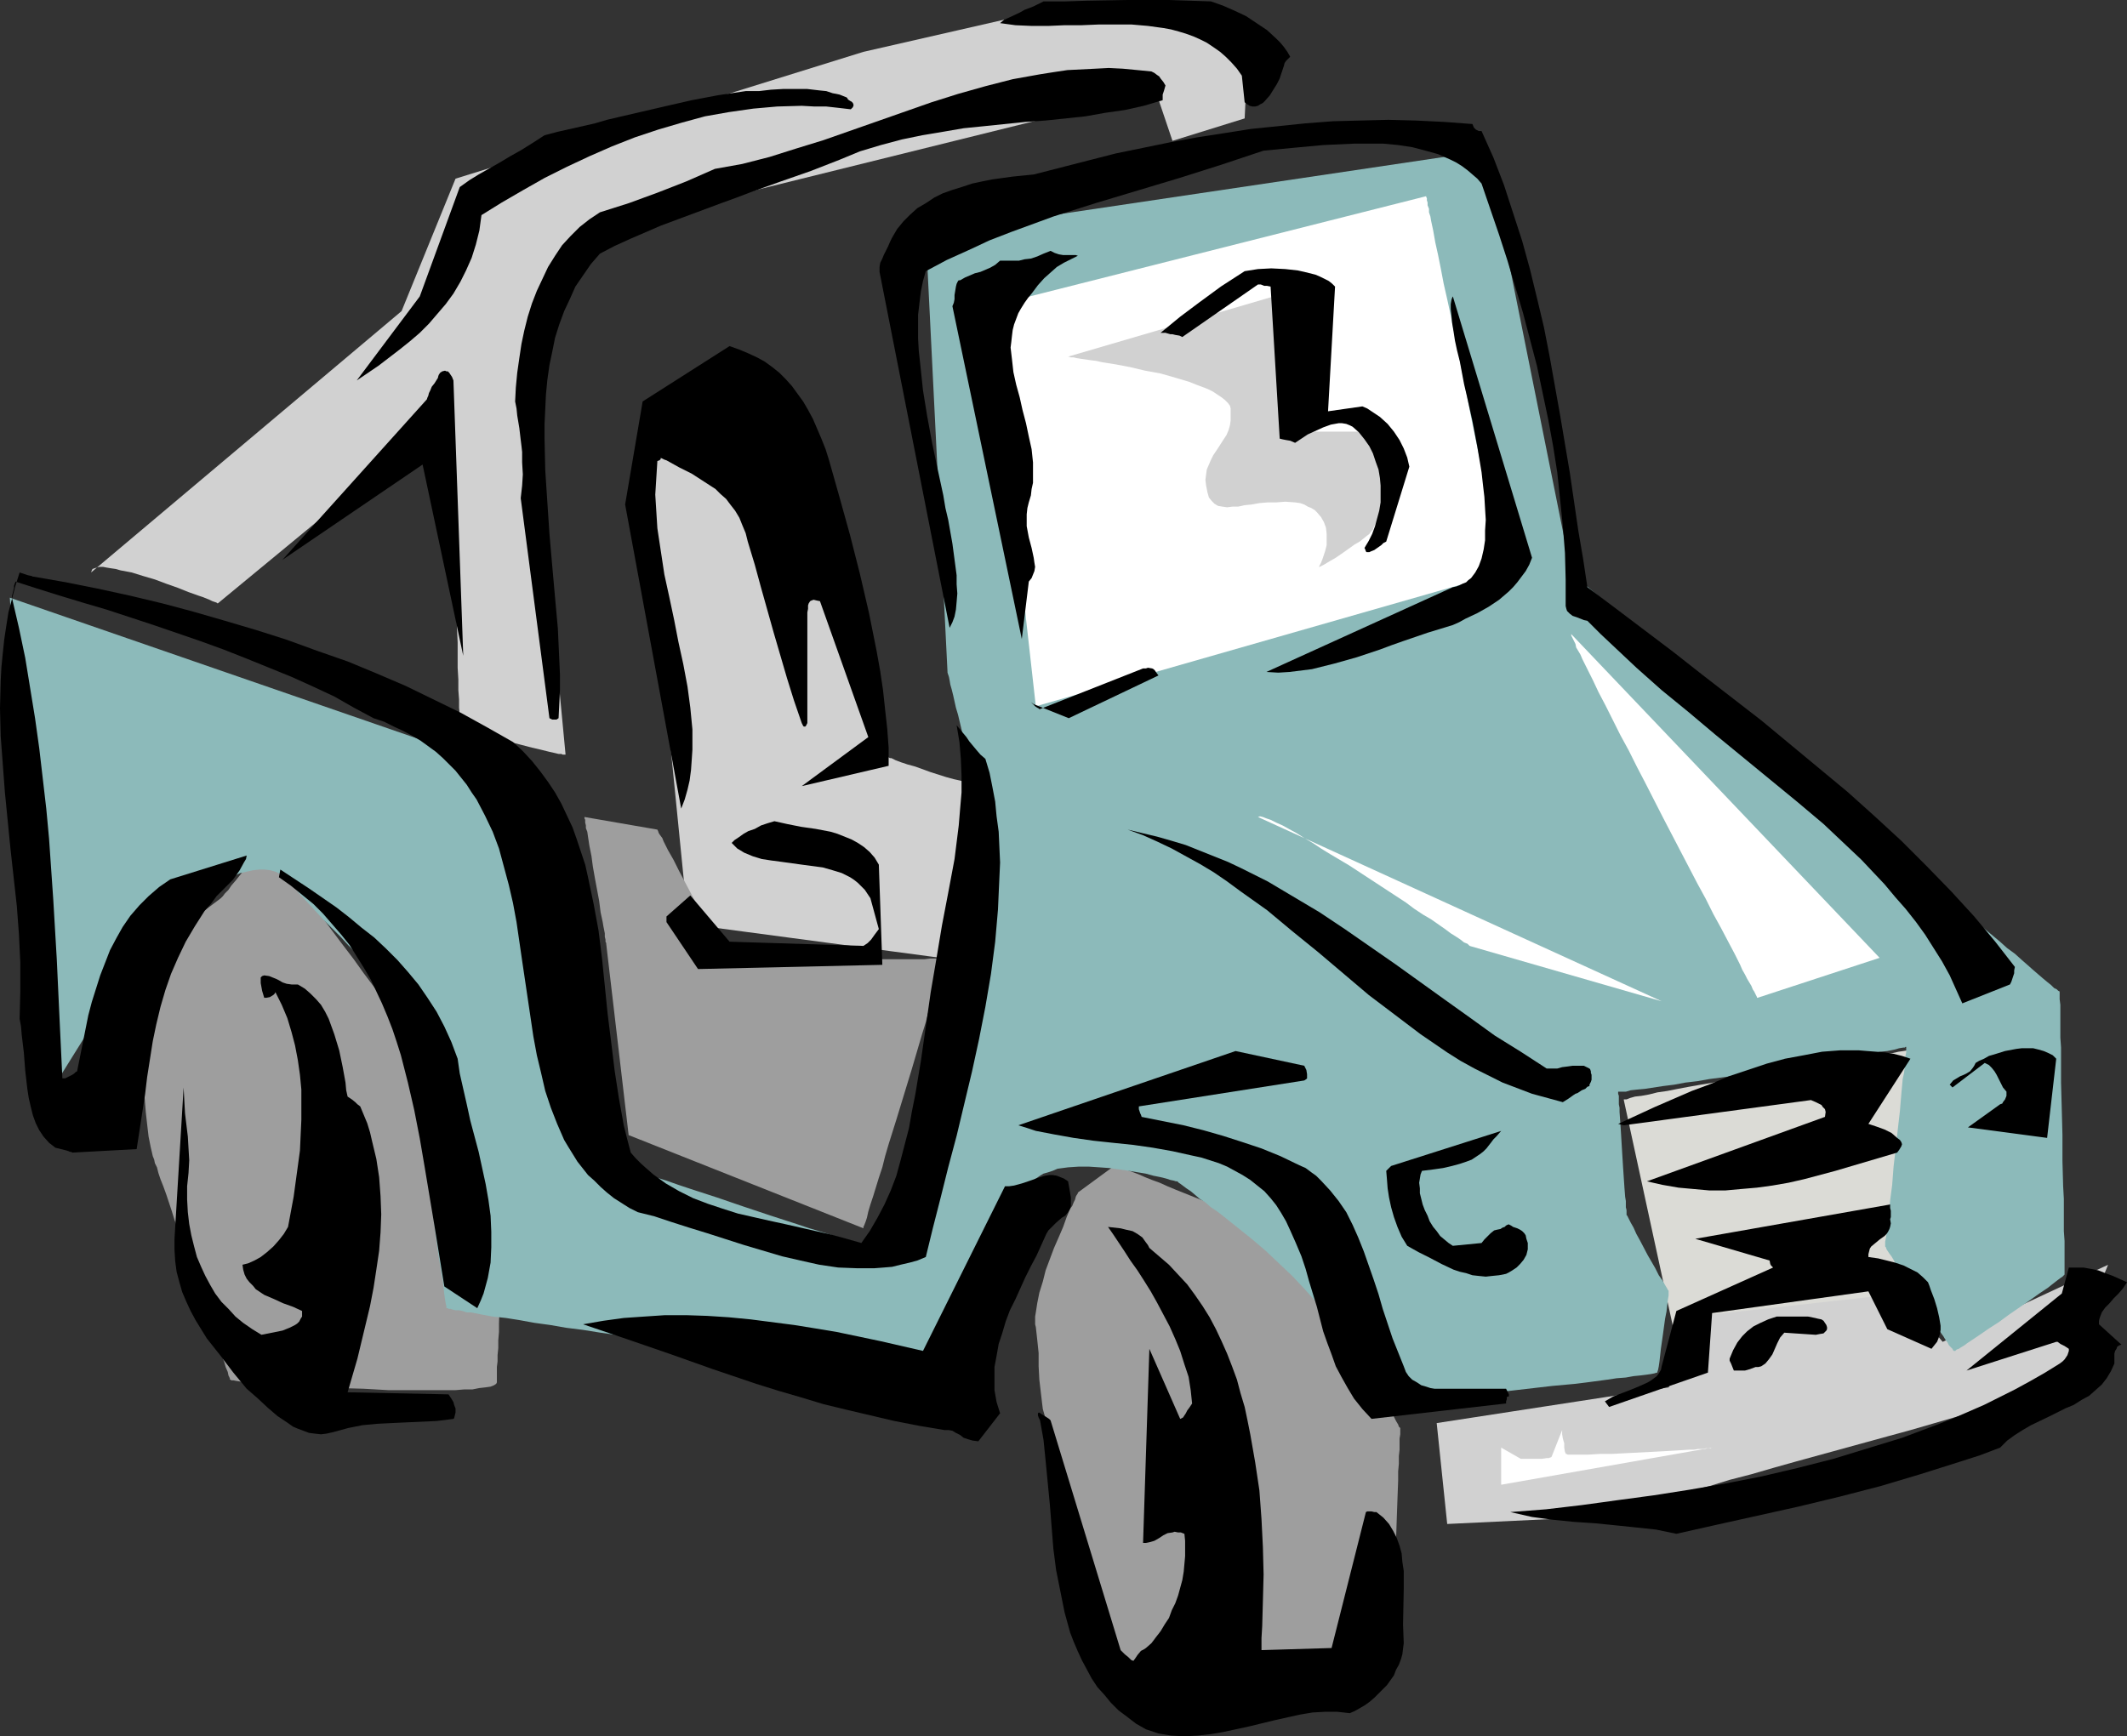 <?xml version="1.0" encoding="UTF-8" standalone="no"?>
<svg
   version="1.0"
   width="129.766mm"
   height="105.958mm"
   id="svg37"
   sodipodi:docname="Cartoon 073.wmf"
   xmlns:inkscape="http://www.inkscape.org/namespaces/inkscape"
   xmlns:sodipodi="http://sodipodi.sourceforge.net/DTD/sodipodi-0.dtd"
   xmlns="http://www.w3.org/2000/svg"
   xmlns:svg="http://www.w3.org/2000/svg">
  <rect width="100%" height="100%" fill="#333333" stroke="none"/>
  <sodipodi:namedview
     id="namedview37"
     pagecolor="#ffffff"
     bordercolor="#000000"
     borderopacity="0.25"
     inkscape:showpageshadow="2"
     inkscape:pageopacity="0.0"
     inkscape:pagecheckerboard="0"
     inkscape:deskcolor="#d1d1d1"
     inkscape:document-units="mm" />
  <defs
     id="defs1">
    <pattern
       id="WMFhbasepattern"
       patternUnits="userSpaceOnUse"
       width="6"
       height="6"
       x="0"
       y="0" />
  </defs>
  <path
     style="fill:#dbdbd6;fill-opacity:1;fill-rule:evenodd;stroke:none"
     d="m 374.427,253.729 11.635,53.655 51.874,-7.919 v -0.485 l 0.162,-0.808 v -0.97 -1.293 l 0.162,-1.616 v -1.616 l 0.162,-1.939 v -2.101 l 0.162,-2.263 0.162,-2.424 v -2.424 l 0.323,-5.172 0.162,-5.333 0.323,-5.495 0.162,-5.172 0.162,-2.424 0.162,-2.424 v -2.263 l 0.162,-2.101 0.162,-1.939 v -1.778 -1.616 l 0.162,-1.131 v -1.131 -0.808 -0.646 0 h -0.162 -0.162 l -0.323,0.162 -0.97,0.162 -1.131,0.162 -1.454,0.323 -1.778,0.162 -2.101,0.323 -2.262,0.485 -2.424,0.323 -2.586,0.485 -2.747,0.485 -2.909,0.485 -5.979,0.97 -6.141,0.97 -6.302,1.131 -5.979,0.97 -2.909,0.485 -2.747,0.485 -2.586,0.485 -2.424,0.485 -2.262,0.323 -1.939,0.485 -1.778,0.323 -1.454,0.162 -1.131,0.323 -0.808,0.323 h -0.323 -0.323 z"
     id="path1" />
  <path
     style="fill:#d1d1d1;fill-opacity:1;fill-rule:evenodd;stroke:none"
     d="m 147.541,101.168 11.15,111.996 58.176,7.757 v 0 -0.323 l 0.162,-0.485 v -0.646 l 0.323,-0.97 0.162,-0.97 0.162,-1.293 0.323,-1.293 0.323,-1.454 0.323,-1.616 0.485,-3.232 0.808,-3.555 0.646,-3.879 0.808,-3.717 0.646,-3.555 0.646,-3.555 0.162,-1.454 0.323,-1.616 0.323,-1.293 0.162,-1.293 0.323,-1.131 0.162,-0.97 v -0.808 l 0.162,-0.646 0.162,-0.323 v -0.162 h -0.162 -0.162 -0.162 -0.485 l -0.323,-0.162 -0.646,-0.162 -1.131,-0.323 -1.454,-0.323 -1.778,-0.485 -3.555,-1.131 -3.555,-1.293 -1.778,-0.485 -1.454,-0.485 -1.293,-0.485 -0.97,-0.485 h -0.323 l -0.323,-0.162 -0.162,-0.162 v 0 -0.162 h -0.162 v -0.323 -0.323 l -0.162,-0.485 -0.162,-0.646 -0.162,-0.646 -0.323,-1.616 -0.323,-0.97 -0.485,-2.101 -0.485,-2.263 -0.646,-2.747 -0.646,-2.909 -0.808,-3.071 -0.808,-3.394 -0.808,-3.394 -0.646,-3.555 -0.97,-3.717 -1.616,-7.434 -1.778,-7.434 -0.808,-3.717 -0.808,-3.555 -0.808,-3.394 -0.808,-3.394 -0.808,-3.071 -0.646,-2.909 -0.646,-2.747 -0.485,-2.424 -0.485,-2.101 -0.323,-0.97 -0.162,-0.808 -0.323,-1.454 -0.162,-0.646 -0.162,-0.485 v -0.323 -0.323 l -0.162,-0.162 v 0 0 h -0.323 -0.646 l -0.646,0.162 h -0.97 l -0.97,0.323 h -1.131 l -1.454,0.162 -1.293,0.323 -1.616,0.162 -3.232,0.485 -3.555,0.485 -3.555,0.485 -3.717,0.485 -3.555,0.646 -3.232,0.485 -1.454,0.323 -1.454,0.162 -1.293,0.323 -1.131,0.162 -0.97,0.323 -0.808,0.162 -0.808,0.162 -0.485,0.162 -0.323,0.162 z"
     id="path2" />
  <path
     style="fill:#9e9e9e;fill-opacity:1;fill-rule:evenodd;stroke:none"
     d="m 139.784,217.69 5.171,44.12 54.136,21.494 v -0.162 -0.162 l 0.162,-0.323 0.323,-0.808 0.323,-0.97 0.323,-1.454 0.485,-1.616 0.646,-1.939 0.646,-2.101 0.646,-2.101 0.808,-2.424 0.646,-2.586 0.808,-2.747 1.778,-5.656 3.555,-11.636 1.616,-5.495 0.808,-2.747 0.808,-2.586 0.646,-2.586 0.646,-2.263 0.646,-2.101 0.646,-1.939 0.485,-1.616 0.485,-1.454 0.323,-1.293 0.323,-0.808 v -0.323 -0.162 l 0.162,-0.162 v -0.162 l -0.162,0.162 h -0.485 -0.646 -0.97 -1.131 l -1.293,0.162 h -1.616 -1.616 -5.818 -2.262 -18.422 -2.262 -5.818 -1.616 -1.616 l -1.293,-0.162 h -1.131 -0.97 -0.646 -0.485 l -0.162,-0.162 v 0 l -0.162,-0.162 -0.162,-0.485 -0.323,-0.485 -0.323,-0.646 -0.485,-0.808 -0.485,-0.808 -0.485,-0.97 -1.131,-2.263 -1.454,-2.424 -1.454,-2.747 -1.454,-2.747 -1.454,-2.747 -1.454,-2.747 -1.293,-2.586 -0.646,-1.131 -0.646,-1.131 -0.485,-0.97 -0.485,-0.97 -0.323,-0.808 -0.485,-0.646 -0.323,-0.485 -0.162,-0.485 -0.162,-0.323 v 0 l -16.806,-2.909 v 0.162 0.162 l 0.162,0.323 v 0.646 l 0.162,0.646 v 0.646 l 0.323,0.808 0.162,1.131 0.323,2.101 0.485,2.424 0.323,2.424 0.485,2.747 0.97,5.172 0.323,2.586 0.485,2.263 0.162,0.97 0.162,0.808 0.162,0.808 v 0.808 l 0.162,0.646 v 0.485 l 0.162,0.323 z"
     id="path3" />
  <path
     style="fill:#d1d1d1;fill-opacity:1;fill-rule:evenodd;stroke:none"
     d="m 331.28,328.232 2.424,23.272 34.098,-1.616 v 0 l 0.162,-0.162 h 0.485 l 0.646,-0.162 0.646,-0.162 0.808,-0.323 0.97,-0.162 1.131,-0.323 1.131,-0.323 1.454,-0.323 1.454,-0.485 1.454,-0.485 1.778,-0.323 1.778,-0.485 1.778,-0.646 2.101,-0.485 4.04,-1.131 4.525,-1.131 4.686,-1.454 5.01,-1.293 5.01,-1.454 5.171,-1.454 21.17,-5.818 5.333,-1.454 5.01,-1.454 5.01,-1.454 4.686,-1.293 4.363,-1.293 4.202,-1.131 1.939,-0.485 1.939,-0.485 1.778,-0.485 1.616,-0.646 1.616,-0.323 1.454,-0.485 1.293,-0.323 1.293,-0.323 1.131,-0.323 0.97,-0.323 0.808,-0.162 0.646,-0.162 0.646,-0.323 h 0.323 l 0.323,-0.162 v 0 l -2.101,-10.343 6.626,-16.161 -38.138,17.777 -9.534,-11.151 -45.248,5.01 -8.403,16.646 z"
     id="path4" />
  <path
     style="fill:#9e9e9e;fill-opacity:1;fill-rule:evenodd;stroke:none"
     d="m 248.541,275.062 v 0 0.162 l -0.323,0.485 -0.162,0.323 -0.162,0.646 -0.323,0.646 -0.323,0.808 -0.485,0.646 -0.808,1.939 -0.808,2.263 -0.97,2.263 -1.131,2.586 -1.939,5.172 -0.646,2.586 -0.808,2.586 -0.485,2.424 -0.323,2.101 -0.162,0.97 v 0.97 0.808 l 0.162,0.646 0.323,2.909 0.323,3.071 v 3.071 l 0.162,3.071 0.323,2.747 0.323,2.747 0.162,1.293 0.323,1.131 0.323,1.131 0.323,0.97 0.162,0.646 0.323,0.97 0.162,1.293 0.323,1.454 0.323,1.616 0.485,1.778 0.485,1.939 0.485,2.263 0.485,2.263 0.646,2.263 1.131,5.172 2.586,10.505 1.131,5.172 1.293,5.01 0.485,2.424 0.646,2.263 0.485,2.101 0.485,1.939 0.323,1.778 0.485,1.616 0.323,1.454 0.323,1.131 0.162,0.97 0.162,0.808 0.162,0.323 v 0.162 h 0.808 l 0.808,-0.162 h 1.293 l 1.454,-0.162 1.616,-0.162 2.101,-0.162 2.101,-0.323 2.424,-0.162 2.586,-0.323 2.747,-0.323 2.747,-0.162 5.818,-0.808 12.282,-1.293 5.818,-0.646 2.747,-0.323 2.747,-0.323 2.586,-0.323 2.424,-0.323 2.101,-0.323 2.101,-0.162 1.616,-0.323 1.454,-0.162 1.293,-0.162 0.808,-0.162 h 0.646 v -0.162 h 0.162 v -0.485 -0.646 -0.808 -1.131 l 0.162,-1.293 v -1.616 l 0.162,-1.616 v -1.939 l 0.162,-1.939 0.162,-2.101 v -2.101 l 0.162,-4.525 0.323,-4.687 0.162,-4.848 0.162,-4.525 0.162,-4.364 v -2.101 l 0.162,-1.778 v -1.778 l 0.162,-1.454 v -1.454 -1.131 l 0.162,-0.97 v -0.808 -0.646 0 l -0.323,-0.323 -0.162,-0.485 -0.485,-0.808 -0.485,-0.97 -0.485,-1.131 -0.646,-1.293 -0.808,-1.454 -0.808,-1.454 -0.808,-1.778 -0.808,-1.778 -0.97,-1.778 -1.939,-3.879 -2.101,-4.04 -1.939,-4.04 -1.939,-3.879 -0.97,-1.939 -0.808,-1.778 -0.97,-1.778 -0.808,-1.454 -0.646,-1.616 -0.646,-1.293 -0.646,-1.131 -0.485,-1.131 -0.323,-0.808 -0.323,-0.646 -0.162,-0.323 v -0.162 h -0.162 l -0.485,-0.162 -0.485,-0.162 -0.808,-0.323 -0.97,-0.323 -1.293,-0.485 -1.293,-0.485 -1.454,-0.646 -1.616,-0.646 -1.778,-0.646 -1.778,-0.646 -1.939,-0.808 -4.04,-1.616 -8.08,-3.232 -4.04,-1.616 -1.939,-0.808 -1.778,-0.808 -1.778,-0.646 -1.616,-0.646 -1.454,-0.646 -1.293,-0.485 -1.293,-0.485 -0.97,-0.485 -0.808,-0.323 -0.485,-0.162 -0.485,-0.162 h -0.162 z"
     id="path5" />
  <path
     style="fill:#9e9e9e;fill-opacity:1;fill-rule:evenodd;stroke:none"
     d="m 42.339,213.65 v 0 0.323 l -0.323,0.323 -0.162,0.485 -0.162,0.485 -0.323,0.646 -0.808,1.616 -0.808,1.778 -0.97,2.263 -0.97,2.263 -0.97,2.586 -1.939,5.333 -0.808,2.424 -0.646,2.586 -0.646,2.263 -0.323,2.263 -0.162,0.97 v 1.616 l 0.162,0.808 0.323,2.909 0.323,2.909 0.485,5.98 0.323,2.909 0.323,2.747 0.485,2.424 0.485,2.101 0.323,0.808 0.162,0.808 0.485,0.97 0.323,1.293 0.485,1.454 0.646,1.616 0.646,1.778 0.646,1.939 0.646,1.939 0.646,2.101 1.616,4.363 3.07,9.05 1.616,4.525 1.454,4.364 0.646,2.101 0.808,1.939 0.485,1.778 0.646,1.778 0.646,1.616 0.485,1.293 0.323,1.131 0.485,1.131 0.162,0.808 0.323,0.646 v 0.323 h 0.162 l 0.162,0.162 h 0.485 l 0.808,0.162 1.131,0.162 h 1.454 l 1.616,0.162 1.778,0.162 2.101,0.162 2.262,0.162 2.424,0.162 2.586,0.162 2.586,0.162 5.494,0.323 5.818,0.162 5.656,0.323 h 5.656 7.595 2.262 l 1.939,-0.162 h 1.939 l 1.616,-0.323 1.454,-0.162 1.131,-0.162 0.808,-0.323 0.485,-0.323 0.162,-0.323 v -0.162 -1.293 -0.808 -1.293 l 0.162,-1.293 v -1.454 l 0.162,-1.616 v -1.778 l 0.162,-1.939 v -1.939 l 0.162,-4.364 0.323,-8.889 0.323,-4.525 0.162,-4.364 0.162,-4.04 v -1.778 l 0.162,-1.778 v -1.454 l 0.162,-1.616 v -1.293 l 0.162,-0.97 v -0.97 -0.646 -0.646 0 l -0.162,-0.162 -0.162,-0.162 -0.323,-0.485 -0.323,-0.323 -0.323,-0.485 -0.485,-0.646 -0.646,-0.646 -0.485,-0.808 -0.646,-0.808 -0.808,-0.97 -0.808,-0.97 -1.616,-2.263 -1.939,-2.424 -1.939,-2.747 -2.101,-2.909 -2.262,-2.909 -2.424,-3.232 -2.586,-3.394 -2.424,-3.394 -10.342,-13.737 -2.424,-3.394 -2.586,-3.394 -2.424,-3.232 -2.262,-3.071 -2.101,-2.909 -2.101,-2.747 -1.778,-2.586 -1.778,-2.263 -0.646,-1.131 -0.808,-0.97 -0.646,-0.808 -0.485,-0.808 -0.646,-0.808 -0.485,-0.646 -0.323,-0.485 -0.323,-0.485 -0.323,-0.485 -0.162,-0.323 -0.162,-0.162 v -0.162 l -0.162,0.323 -0.323,0.485 -0.485,0.808 -0.646,0.97 -0.808,0.97 -0.97,1.131 -1.778,2.424 -1.939,2.424 -0.97,1.131 -0.646,0.97 -0.808,0.808 -0.485,0.646 -0.323,0.323 -0.162,0.162 v 0 z"
     id="path6" />
  <path
     style="fill:#d1d1d1;fill-opacity:1;fill-rule:evenodd;stroke:none"
     d="m 21.008,132.036 71.589,-60.281 12.443,-30.544 94.051,-29.252 50.904,-11.636 37.976,6.626 -0.97,20.363 -16.645,5.172 -3.878,-11.474 -133.158,32.969 -10.666,38.14 7.757,81.937 h -0.646 l -0.323,-0.162 h -0.646 l -0.646,-0.162 -1.454,-0.323 -1.939,-0.485 -2.101,-0.485 -4.363,-1.131 -4.525,-1.131 -2.101,-0.485 -1.939,-0.485 -1.454,-0.485 -0.646,-0.162 -0.646,-0.323 -0.323,-0.162 h -0.485 l -0.162,-0.162 v -0.162 -0.646 -0.323 -1.939 l -0.162,-1.616 v -1.939 l -0.162,-2.101 v -2.424 l -0.162,-2.747 v -2.747 -3.071 l -0.162,-3.232 -0.162,-6.626 -0.162,-6.788 -0.323,-6.788 -0.162,-6.626 -0.162,-3.232 v -3.071 -2.909 l -0.162,-2.586 v -2.424 l -0.162,-2.263 v -2.101 l -0.162,-1.616 V 95.997 95.674 94.866 L 50.258,139.147 h -0.162 l -0.162,-0.162 -0.485,-0.162 -0.485,-0.162 -0.646,-0.323 -0.808,-0.323 -0.808,-0.323 -0.97,-0.323 -2.262,-0.808 -2.424,-0.97 -2.747,-0.97 -2.586,-0.97 -2.747,-0.808 -2.586,-0.808 -2.586,-0.485 -1.131,-0.323 -1.131,-0.162 -0.97,-0.162 -0.808,-0.162 h -0.808 l -0.646,0.162 -0.485,0.162 -0.485,0.162 -0.162,0.323 z"
     id="path7" />
  <path
     style="fill:#8cbaba;fill-opacity:1;fill-rule:evenodd;stroke:none"
     d="M 2.262,137.854 9.858,254.699 31.512,219.953 v 0 l 0.323,-0.162 0.323,-0.323 0.485,-0.646 0.485,-0.485 0.808,-0.808 0.808,-0.808 0.808,-0.808 0.97,-0.97 1.131,-1.131 2.262,-2.101 2.586,-2.263 2.747,-2.101 2.909,-2.101 2.909,-1.778 1.454,-0.808 1.454,-0.646 1.454,-0.646 1.454,-0.323 1.454,-0.323 1.454,-0.162 h 1.293 l 1.293,0.162 1.131,0.323 1.293,0.646 0.97,0.646 1.131,1.131 1.939,2.424 1.939,2.101 1.939,2.101 1.939,2.101 1.939,1.939 1.939,1.939 1.778,1.939 1.778,1.778 1.616,1.939 1.778,1.778 1.454,1.939 1.293,1.939 1.293,2.101 1.131,2.263 0.97,2.263 0.97,2.424 0.323,1.454 0.323,1.616 0.323,1.778 0.485,2.101 0.323,2.101 0.485,2.424 0.323,2.263 0.485,2.586 0.808,5.333 0.808,5.495 1.778,11.151 0.808,5.333 0.323,2.586 0.323,2.586 0.323,2.263 0.323,2.263 0.323,2.101 0.323,1.939 0.323,1.778 0.162,1.454 0.162,1.454 0.162,1.131 0.162,0.97 0.162,0.646 v 0.323 0.162 0 h 0.323 l 0.162,0.162 h 0.485 l 0.485,0.162 0.646,0.162 h 0.808 l 0.808,0.162 0.97,0.323 h 0.97 l 2.424,0.485 2.586,0.485 3.07,0.323 3.07,0.485 3.555,0.646 3.555,0.485 3.717,0.646 3.878,0.485 4.04,0.646 8.08,1.131 8.08,1.293 4.04,0.485 3.878,0.646 3.878,0.485 3.555,0.485 3.394,0.485 3.232,0.485 2.909,0.323 2.586,0.323 2.424,0.323 1.939,0.323 h 0.97 l 0.646,0.162 h 0.646 l 0.485,0.162 h 0.97 0.162 l 0.323,0.162 0.323,0.162 0.646,0.323 0.808,0.162 0.808,0.323 0.97,0.162 1.293,0.323 1.131,0.485 1.293,0.323 2.747,0.646 3.07,0.808 3.07,0.97 3.07,0.808 3.07,0.646 2.747,0.808 1.293,0.323 1.293,0.323 1.131,0.162 0.97,0.323 0.808,0.162 0.808,0.162 0.646,0.162 h 0.485 0.323 v 0 l 0.162,-0.323 v -0.485 l 0.323,-0.646 0.162,-0.808 0.323,-0.97 0.162,-1.131 0.323,-1.293 0.485,-1.454 0.323,-1.454 0.808,-3.071 0.97,-3.555 0.97,-3.394 0.808,-3.555 0.97,-3.555 0.808,-3.232 0.485,-1.454 0.323,-1.454 0.323,-1.293 0.323,-1.293 0.162,-0.97 0.323,-0.97 0.162,-0.646 0.162,-0.646 v -0.323 -0.162 -0.323 -0.646 -1.778 -0.97 l 0.162,-1.293 0.323,-1.293 0.485,-1.293 0.646,-1.454 0.97,-1.293 0.97,-1.293 1.293,-1.131 1.616,-1.131 0.808,-0.485 1.131,-0.323 0.97,-0.323 1.131,-0.485 2.424,-0.323 2.424,-0.162 h 2.424 l 2.424,0.162 2.262,0.162 2.262,0.323 2.262,0.323 1.939,0.323 1.939,0.323 1.778,0.485 1.616,0.323 1.293,0.323 0.97,0.323 0.808,0.162 0.485,0.162 h 0.162 0.162 l 0.323,0.323 0.485,0.323 0.646,0.485 0.646,0.485 0.97,0.646 0.97,0.808 1.131,0.97 1.293,0.808 1.293,1.131 1.454,0.97 1.454,1.131 3.232,2.586 3.232,2.586 3.232,2.747 3.07,2.909 3.07,2.909 2.747,2.909 1.293,1.454 1.293,1.454 0.97,1.293 0.97,1.454 0.808,1.293 0.485,1.293 0.646,1.293 0.162,1.131 0.646,2.424 0.646,1.939 0.97,1.939 1.131,1.616 1.131,1.616 1.293,1.293 1.293,0.97 1.293,0.97 1.293,0.808 1.131,0.646 1.131,0.485 0.97,0.323 0.808,0.162 0.808,0.162 h 0.323 0.162 0.646 0.808 l 1.131,-0.162 1.293,-0.162 h 1.616 l 1.778,-0.162 2.101,-0.323 2.101,-0.162 2.424,-0.162 2.424,-0.323 2.586,-0.323 5.494,-0.485 11.15,-1.293 5.333,-0.485 2.586,-0.323 2.424,-0.323 2.424,-0.323 2.101,-0.323 2.101,-0.162 1.778,-0.323 1.616,-0.162 1.293,-0.162 1.131,-0.162 0.808,-0.162 0.485,-0.162 h 0.162 v -0.162 l 0.162,-0.485 0.162,-0.808 0.162,-1.131 0.162,-1.454 0.162,-1.454 0.485,-3.394 0.485,-3.555 0.323,-1.616 0.162,-1.454 0.162,-1.293 0.162,-0.97 v -0.485 -0.162 -0.323 -0.162 l -0.162,-0.162 -0.162,-0.323 -0.485,-0.808 -0.646,-1.131 -0.808,-1.131 -0.808,-1.616 -1.778,-3.071 -1.778,-3.394 -0.808,-1.454 -0.646,-1.454 -0.646,-1.131 -0.485,-0.97 -0.162,-0.323 -0.162,-0.323 -0.162,-0.162 v -0.162 -0.162 -0.323 -0.485 l -0.162,-0.646 v -0.646 -0.808 l -0.162,-0.97 -0.162,-2.101 -0.162,-2.424 -0.162,-2.424 -0.162,-2.586 -0.323,-5.333 -0.162,-2.424 -0.162,-2.263 v -0.97 l -0.162,-0.808 v -0.808 -0.646 -0.485 l -0.162,-0.485 v -0.485 h 0.808 0.97 l 1.131,-0.323 1.454,-0.162 1.778,-0.162 2.101,-0.323 2.101,-0.323 2.586,-0.323 2.586,-0.485 2.747,-0.323 2.747,-0.485 6.141,-0.808 12.282,-1.939 5.979,-0.97 2.909,-0.485 2.747,-0.485 2.586,-0.323 2.424,-0.485 2.262,-0.323 1.939,-0.485 1.778,-0.162 1.616,-0.323 1.131,-0.323 0.97,-0.162 h 0.323 l 0.162,-0.162 h 0.162 v -0.162 0.323 0.323 0.808 l -0.162,0.808 -0.162,1.131 v 1.131 l -0.162,1.616 -0.323,1.454 -0.162,1.778 -0.162,1.778 -0.323,3.879 -0.485,4.202 -0.485,4.364 -0.485,4.202 -0.323,4.202 -0.485,3.717 -0.162,1.778 -0.162,1.778 -0.323,1.454 -0.162,1.454 v 1.131 l -0.162,0.97 -0.162,0.808 v 0.646 0.323 0 0.162 l 0.162,0.162 0.162,0.485 0.323,0.485 0.323,0.485 0.485,0.646 0.485,0.808 0.485,0.97 1.131,1.778 1.454,2.101 2.909,4.525 1.454,2.263 1.454,2.101 1.293,2.101 1.293,1.778 0.485,0.808 0.485,0.646 0.323,0.646 0.485,0.485 0.323,0.323 0.162,0.323 0.162,0.162 v 0 0 h 0.323 l 0.323,-0.323 0.485,-0.162 0.485,-0.323 0.808,-0.485 0.646,-0.485 0.97,-0.646 1.939,-1.293 2.101,-1.454 2.262,-1.454 2.424,-1.778 4.686,-3.232 2.262,-1.616 1.939,-1.293 0.808,-0.646 1.454,-1.131 0.646,-0.485 0.485,-0.323 0.323,-0.323 0.162,-0.162 v -0.162 -1.454 -1.131 -1.454 -1.616 -1.939 l -0.162,-2.263 v -2.263 -2.586 -2.586 l -0.162,-2.909 -0.162,-5.818 v -5.98 l -0.162,-6.141 -0.162,-5.98 v -2.747 -2.747 -2.586 l -0.162,-2.263 v -2.263 -2.101 -1.778 -1.454 l -0.162,-1.293 v -1.616 -0.162 l -0.323,-0.162 -0.323,-0.323 -0.646,-0.323 -0.646,-0.646 -0.808,-0.646 -0.97,-0.808 -1.131,-0.97 -1.131,-0.97 -1.454,-1.293 -1.293,-1.131 -1.616,-1.454 -1.778,-1.293 -1.616,-1.454 -1.939,-1.616 -1.939,-1.616 -1.939,-1.778 -2.101,-1.778 -2.262,-1.939 -2.262,-1.939 -4.686,-4.04 -4.848,-4.04 -5.01,-4.364 -5.01,-4.525 -10.504,-8.889 -10.666,-9.05 -5.01,-4.525 -5.01,-4.363 -4.848,-4.202 -4.686,-3.879 -2.262,-2.101 -4.363,-3.555 -1.939,-1.778 -1.939,-1.616 -1.939,-1.616 -1.616,-1.616 -1.778,-1.454 -1.616,-1.293 -1.293,-1.293 -1.454,-1.131 -1.131,-0.97 -1.131,-0.97 -0.97,-0.808 -0.808,-0.646 -0.646,-0.646 -0.646,-0.485 -0.323,-0.323 -0.323,-0.323 v 0 L 342.753,34.746 213.473,53.978 218.483,154.985 v 0.162 l 0.162,0.485 0.162,0.485 0.162,0.808 0.162,0.97 0.323,1.131 0.323,1.293 0.323,1.454 0.323,1.454 0.485,1.616 0.808,3.394 0.808,3.717 0.97,3.879 0.97,3.717 0.808,3.555 0.808,3.394 0.485,1.616 0.323,1.454 0.323,1.293 0.323,1.293 0.162,0.97 0.323,0.808 0.162,0.808 0.162,0.485 0.162,0.323 v 0 0.162 l -0.162,0.162 v 0.323 l -0.162,0.485 -0.162,0.646 -0.162,0.646 -0.162,0.808 -0.323,0.97 -0.162,0.97 -0.323,1.131 -0.323,1.293 -0.323,1.293 -0.646,2.909 -0.808,3.071 -0.97,3.555 -0.97,3.555 -0.97,3.879 -0.97,4.04 -0.97,4.202 -1.131,4.364 -2.262,8.565 -2.262,8.727 -0.97,4.202 -1.131,4.202 -0.97,4.04 -0.97,3.879 -0.97,3.555 -0.808,3.394 -0.808,3.071 -0.646,2.909 -0.485,1.131 -0.323,1.293 -0.162,0.97 -0.323,0.97 -0.162,0.97 -0.162,0.808 -0.162,0.646 -0.323,0.485 v 0.485 l -0.162,0.323 v 0.162 0 h -0.162 -0.323 l -0.323,-0.162 -0.323,-0.162 h -0.485 l -1.293,-0.485 -1.454,-0.323 -1.778,-0.646 -2.101,-0.646 -2.101,-0.646 -2.424,-0.808 -2.586,-0.808 -2.747,-0.808 -2.909,-0.97 -5.979,-1.939 -6.302,-2.101 -6.141,-2.101 -5.979,-1.939 -2.909,-0.97 -2.747,-0.97 -2.586,-0.808 -2.424,-0.97 -2.262,-0.808 -1.939,-0.646 -1.778,-0.646 -1.454,-0.485 -1.293,-0.485 -0.485,-0.162 -0.485,-0.162 -0.323,-0.162 -0.162,-0.162 h -0.162 v -0.162 0 l -0.162,-0.162 v -0.323 l -0.162,-0.323 -0.162,-0.485 -0.162,-0.646 -0.323,-0.808 -0.162,-0.808 -0.323,-0.97 -0.323,-1.131 -0.323,-1.131 -0.323,-1.293 -0.808,-2.747 -0.97,-3.071 -0.97,-3.232 -0.97,-3.555 -1.131,-3.879 -1.131,-3.879 -1.293,-4.04 -1.131,-4.202 -2.424,-8.404 -2.586,-8.565 -1.131,-4.202 -1.293,-4.202 -1.131,-3.879 -0.97,-3.717 -1.131,-3.555 -0.97,-3.394 -0.97,-3.071 -0.808,-2.909 -0.323,-1.293 -0.323,-1.131 -0.323,-0.97 -0.323,-1.131 -0.162,-0.808 -0.323,-0.808 -0.162,-0.646 -0.162,-0.646 -0.162,-0.323 v -0.323 l -0.162,-0.323 v 0 z"
     id="path8" />
  <path
     style="fill:#ffffff;fill-opacity:1;fill-rule:evenodd;stroke:none"
     d="m 228.502,70.624 10.342,92.28 107.787,-30.868 v 0 l -0.162,-0.162 v -0.323 -0.485 l -0.162,-0.485 -0.162,-0.485 -0.162,-0.808 -0.162,-0.808 -0.162,-0.97 -0.162,-0.97 -0.485,-2.263 -0.646,-2.747 -0.485,-2.909 -0.646,-3.071 -0.808,-3.555 -0.646,-3.555 -0.808,-3.717 -1.616,-7.757 -1.616,-8.242 -1.616,-8.081 -0.808,-3.879 -0.808,-4.04 -0.808,-3.717 -0.808,-3.555 -0.646,-3.394 -0.646,-3.232 -0.646,-2.909 -0.485,-2.747 -0.485,-2.263 -0.162,-0.97 -0.323,-0.97 v -0.808 l -0.323,-0.808 v -0.646 l -0.162,-0.485 v -0.485 l -0.162,-0.323 v -0.162 0 z"
     id="path9" />
  <path
     style="fill:#ffffff;fill-opacity:1;fill-rule:evenodd;stroke:none"
     d="m 362.307,146.258 71.104,74.664 -28.118,9.212 h -0.162 v -0.162 l -0.162,-0.323 -0.162,-0.323 -0.323,-0.646 -0.323,-0.485 -0.323,-0.808 -0.485,-0.808 -0.485,-0.808 -0.485,-0.97 -0.646,-1.131 -0.485,-1.131 -1.293,-2.586 -1.454,-2.747 -1.616,-3.071 -1.778,-3.232 -1.778,-3.555 -1.939,-3.555 -1.939,-3.717 -1.939,-3.717 -4.04,-7.757 -4.04,-7.919 -1.939,-3.717 -1.939,-3.879 -1.939,-3.555 -1.778,-3.555 -1.616,-3.232 -1.616,-3.071 -1.293,-2.747 -1.293,-2.586 -0.646,-1.293 -0.485,-0.97 -0.485,-1.131 -0.485,-0.808 -0.485,-0.808 -0.162,-0.808 -0.323,-0.646 -0.323,-0.646 -0.162,-0.323 -0.162,-0.323 v -0.162 z"
     id="path10" />
  <path
     style="fill:#ffffff;fill-opacity:1;fill-rule:evenodd;stroke:none"
     d="m 290.072,188.438 93.082,42.504 -44.278,-12.767 -0.162,-0.162 -0.323,-0.323 -0.808,-0.323 -0.808,-0.646 -0.97,-0.646 -1.293,-0.808 -1.293,-0.97 -1.616,-1.131 -1.616,-1.131 -1.939,-1.131 -1.939,-1.293 -1.939,-1.454 -4.202,-2.747 -8.888,-5.818 -4.363,-2.586 -2.101,-1.293 -1.939,-1.293 -1.939,-1.131 -1.778,-1.131 -1.778,-0.97 -1.454,-0.808 -1.454,-0.646 -1.293,-0.646 -0.97,-0.323 -0.808,-0.323 -0.646,-0.162 z"
     id="path11" />
  <path
     style="fill:#d1d1d1;fill-opacity:1;fill-rule:evenodd;stroke:none"
     d="m 246.278,82.26 50.742,-14.868 0.485,31.837 v 0.162 h 0.323 0.162 0.485 l 0.97,0.162 h 1.293 1.616 1.778 7.757 1.778 1.616 1.293 l 1.131,-0.162 h 0.323 0.323 0.162 v -0.162 l 0.162,0.162 v 0.485 l 0.162,0.646 0.162,0.808 0.323,0.808 0.323,0.97 0.485,2.263 0.646,1.939 0.162,0.97 0.323,0.808 0.162,0.646 0.162,0.485 v 0.162 h 0.162 l -0.162,0.323 -0.162,0.485 -0.162,0.646 -0.485,0.97 -0.323,0.808 -0.485,1.131 -0.97,2.263 -0.97,2.101 -0.485,0.97 -0.485,0.97 -0.323,0.646 -0.162,0.485 -0.323,0.323 v 0 l -0.162,0.162 -0.323,0.485 -0.646,0.485 -0.808,0.646 -0.808,0.646 -1.131,0.646 -2.262,1.616 -2.101,1.454 -1.131,0.646 -0.808,0.485 -0.808,0.485 -0.646,0.323 -0.323,0.162 h -0.162 v 0 l 0.162,-0.323 0.323,-0.646 0.323,-0.808 0.323,-0.97 0.323,-0.97 0.323,-1.293 v -1.293 -1.293 l -0.162,-1.454 -0.485,-1.293 -0.646,-1.131 -0.97,-1.131 -0.485,-0.485 -0.808,-0.485 -0.808,-0.323 -0.808,-0.485 -0.97,-0.323 -1.131,-0.162 -2.262,-0.162 -2.101,0.162 h -1.939 l -1.939,0.162 -1.778,0.323 -1.616,0.162 -1.454,0.323 h -1.293 l -1.293,0.162 -1.131,-0.162 -0.97,-0.162 -0.808,-0.485 -0.646,-0.646 -0.646,-0.808 -0.323,-1.131 -0.162,-0.808 -0.162,-0.808 -0.162,-1.293 0.162,-1.293 0.162,-1.131 0.485,-1.131 0.485,-1.131 0.485,-0.97 1.293,-1.939 1.131,-1.778 0.646,-0.97 0.485,-1.131 0.323,-1.131 0.162,-1.131 v -1.293 -1.454 l -0.162,-0.646 -0.485,-0.646 -0.646,-0.646 -0.808,-0.646 -0.97,-0.646 -0.97,-0.646 -1.293,-0.646 -1.293,-0.485 -1.293,-0.485 -1.616,-0.646 -3.232,-0.97 -3.394,-0.97 -3.555,-0.646 -3.394,-0.808 -3.394,-0.646 -3.07,-0.485 -1.454,-0.323 -1.293,-0.162 -1.131,-0.162 -1.131,-0.162 -0.97,-0.162 -0.646,-0.162 h -0.646 l -0.485,-0.162 z"
     id="path12" />
  <path
     style="fill:#ffffff;fill-opacity:1;fill-rule:evenodd;stroke:none"
     d="m 346.147,333.888 v 8.565 l 48.642,-8.565 h -0.162 l -0.162,0.162 h -0.646 -0.485 l -0.808,0.162 h -0.97 l -0.97,0.162 h -1.131 l -2.586,0.162 -2.747,0.162 -3.07,0.162 -6.302,0.323 -3.07,0.162 h -2.747 l -2.586,0.162 h -1.131 -0.97 -0.97 -0.808 -0.97 l -0.323,-0.162 h -0.162 v 0 0 -0.162 l -0.162,-0.323 -0.162,-0.97 v -0.97 l -0.323,-1.131 -0.162,-0.97 v -0.323 -0.323 -0.162 -0.162 l -2.424,6.141 -0.162,0.162 h -0.162 l -0.323,0.162 h -0.485 l -1.131,0.162 h -2.586 -2.262 z"
     id="path13" />
  <path
     style="fill:#000000;fill-opacity:1;fill-rule:evenodd;stroke:none"
     d="m 4.525,234.982 0.323,1.778 0.162,1.939 0.485,4.04 0.323,4.202 0.485,4.202 0.323,2.101 0.485,2.101 0.485,1.939 0.646,1.778 0.808,1.616 0.97,1.454 1.293,1.454 1.454,1.131 2.586,0.646 0.485,0.162 0.323,0.162 h 0.323 l 0.162,0.162 14.867,-0.808 1.293,-8.404 0.646,-4.202 0.485,-4.04 1.293,-8.242 0.808,-3.879 0.97,-4.04 1.131,-3.879 1.293,-3.717 1.616,-3.717 1.778,-3.717 2.101,-3.555 1.131,-1.778 1.131,-1.778 1.454,-1.616 1.293,-1.778 1.616,-1.616 1.616,-1.616 0.485,-0.485 0.485,-0.646 1.131,-1.616 0.97,-1.778 0.485,-0.808 0.162,-0.808 -17.614,5.495 -2.586,1.778 -2.424,2.101 -2.101,2.101 -2.101,2.424 -1.778,2.586 -1.454,2.586 -1.454,2.747 -1.131,2.909 -1.131,2.909 -0.97,3.071 -0.97,3.071 -0.808,3.071 -1.293,6.464 -1.293,6.464 v 0 l -0.323,0.162 -0.323,0.323 -0.485,0.323 -0.97,0.485 -0.646,0.323 h -0.646 l -0.646,-13.575 -0.646,-13.899 -0.808,-13.737 -0.97,-14.06 -0.646,-6.949 -0.808,-6.949 -0.808,-6.949 -0.97,-6.949 -1.131,-6.949 -1.131,-6.949 -1.454,-6.949 -1.616,-6.949 v -0.323 l 0.162,-0.646 0.323,-1.293 v -0.485 l 0.162,-0.485 0.162,-0.323 v -0.162 l 5.01,1.616 5.171,1.616 5.333,1.616 5.494,1.616 10.827,3.555 10.827,3.717 5.333,1.939 5.333,2.101 5.171,2.101 5.171,2.101 5.01,2.263 4.848,2.263 4.525,2.586 4.525,2.424 2.424,0.808 2.262,1.131 2.101,0.97 2.101,1.131 1.939,1.131 1.778,1.293 1.778,1.293 1.616,1.454 1.454,1.454 1.454,1.454 1.293,1.616 1.293,1.616 1.131,1.778 1.131,1.616 1.939,3.717 1.778,3.717 1.454,3.879 1.131,4.202 1.131,4.202 0.97,4.202 0.808,4.363 1.293,8.889 1.293,8.727 1.293,8.727 0.808,4.363 0.97,4.04 0.97,4.202 1.293,3.879 1.454,3.717 1.616,3.717 0.97,1.616 2.101,3.394 2.424,3.071 1.454,1.293 1.454,1.454 1.454,1.293 1.616,1.293 1.778,1.131 1.778,1.131 1.939,0.97 3.878,0.97 3.878,1.293 4.04,1.293 4.202,1.293 8.565,2.747 4.363,1.293 4.363,1.293 4.202,0.97 4.363,0.97 4.363,0.646 4.202,0.162 h 2.101 2.101 l 2.101,-0.162 1.939,-0.162 1.939,-0.485 2.101,-0.485 1.778,-0.485 1.939,-0.808 1.616,-6.626 1.778,-6.949 1.778,-7.111 1.939,-7.272 1.778,-7.434 1.778,-7.434 1.616,-7.434 1.454,-7.434 1.293,-7.596 0.97,-7.434 0.323,-3.717 0.323,-3.717 0.162,-3.717 0.162,-3.555 0.162,-3.555 -0.162,-3.555 -0.162,-3.555 -0.485,-3.555 -0.323,-3.394 -0.646,-3.394 -0.646,-3.232 -0.97,-3.232 -1.131,-0.97 -0.97,-1.131 -0.808,-0.97 -0.808,-0.97 -0.646,-0.97 -0.808,-0.97 -1.454,-1.778 0.646,3.879 0.323,3.879 0.162,3.879 v 3.879 l -0.323,3.717 -0.323,3.879 -0.485,3.879 -0.485,3.879 -1.454,7.757 -1.454,7.596 -1.293,7.757 -1.293,7.596 -1.131,7.919 -1.131,7.919 -1.293,7.757 -0.808,4.04 -0.646,3.717 -0.97,3.717 -0.97,3.717 -0.97,3.555 -1.293,3.394 -1.454,3.232 -1.616,3.071 -1.778,3.071 -1.939,2.747 -3.394,-0.97 -3.555,-0.97 -7.11,-1.616 -3.555,-0.808 -3.717,-0.808 -3.555,-0.808 -3.555,-0.808 -3.555,-1.131 -3.394,-1.131 -3.394,-1.293 -3.232,-1.616 -3.07,-1.778 -2.909,-2.101 -1.293,-1.131 -1.454,-1.293 -1.293,-1.293 -1.131,-1.293 -0.808,-3.071 -0.808,-3.232 -1.131,-6.303 -0.97,-6.303 -0.808,-6.626 -0.808,-6.464 -1.293,-12.767 -0.808,-6.464 -1.131,-6.141 -0.646,-3.071 -0.646,-3.071 -0.646,-2.909 -0.97,-2.909 -0.97,-2.909 -0.97,-2.747 -1.293,-2.747 -1.293,-2.747 -1.454,-2.586 -1.616,-2.424 -1.778,-2.424 -1.939,-2.424 -2.101,-2.263 -2.262,-2.101 -5.979,-3.394 -6.141,-3.394 -6.302,-3.071 -6.302,-3.071 -6.787,-2.909 -6.626,-2.747 -6.949,-2.424 -7.11,-2.586 -7.11,-2.263 -7.11,-2.101 -7.272,-2.101 -7.272,-1.939 -7.434,-1.778 -7.434,-1.616 -7.272,-1.454 -7.434,-1.293 H 7.595 l -0.323,-0.162 -0.808,-0.162 -1.939,-0.646 -0.97,3.071 -0.808,3.071 -0.808,3.071 -0.485,3.071 -0.485,3.232 -0.323,3.071 -0.323,3.232 -0.162,3.071 L 0,163.389 l 0.162,6.464 0.485,6.464 0.485,6.464 1.293,13.09 1.454,13.09 0.485,6.464 0.323,6.626 v 6.464 z"
     id="path14" />
  <path
     style="fill:#000000;fill-opacity:1;fill-rule:evenodd;stroke:none"
     d="m 40.238,285.728 v 2.586 l 0.162,2.586 0.323,2.424 0.646,2.424 0.646,2.263 0.97,2.263 0.97,2.101 1.131,2.101 1.293,2.101 1.293,2.101 3.07,3.879 3.07,4.04 3.07,3.717 2.424,2.101 2.424,2.263 2.262,1.939 2.424,1.616 1.131,0.808 1.131,0.485 1.293,0.485 1.293,0.485 1.293,0.162 1.454,0.162 1.293,-0.162 1.454,-0.323 1.778,-0.485 1.778,-0.485 3.232,-0.646 3.394,-0.323 3.232,-0.162 3.394,-0.162 3.555,-0.162 3.555,-0.162 3.878,-0.485 v 0 l 0.162,-0.162 0.162,-0.646 0.162,-0.646 v -0.97 l -0.323,-0.808 -0.162,-0.646 -0.485,-0.808 -0.323,-0.485 -0.323,-0.485 -23.27,-0.485 1.131,-3.879 1.131,-3.879 0.97,-4.04 0.97,-4.04 0.97,-4.04 0.808,-4.202 0.646,-4.202 0.646,-4.364 0.323,-4.202 0.162,-4.202 -0.162,-4.202 -0.323,-4.363 -0.646,-4.202 -0.97,-4.04 -0.485,-2.101 -0.646,-2.101 -0.808,-1.939 -0.808,-1.939 -0.646,-0.485 -0.485,-0.485 -0.808,-0.646 -0.485,-0.323 -0.485,-0.323 -0.323,-1.454 -0.162,-1.778 -0.323,-1.778 -0.323,-1.778 -0.808,-3.879 -1.131,-3.717 -0.646,-1.778 -0.646,-1.778 -0.808,-1.616 -0.97,-1.616 -1.131,-1.293 -1.293,-1.293 -1.293,-1.131 -1.616,-0.97 h -0.808 -0.646 l -1.131,-0.162 -0.97,-0.323 -0.808,-0.485 -0.646,-0.323 -0.808,-0.323 -0.808,-0.323 -1.131,-0.162 -0.485,0.162 -0.323,0.323 v 0.646 0.646 l 0.323,1.778 0.485,1.616 h 0.162 0.323 l 0.808,-0.162 0.808,-0.485 0.323,-0.323 0.162,-0.323 1.454,2.909 1.293,3.071 0.97,3.232 0.808,3.071 0.646,3.394 0.485,3.394 0.323,3.394 v 3.394 3.555 l -0.162,3.555 -0.162,3.555 -0.485,3.555 -0.485,3.555 -0.485,3.555 -1.293,6.949 -0.97,1.616 -1.131,1.454 -1.293,1.454 -1.454,1.293 -1.454,1.131 -1.454,0.808 -1.454,0.646 -1.293,0.323 0.162,1.131 0.323,1.131 0.485,0.97 0.646,0.808 0.808,0.808 0.646,0.808 0.97,0.646 0.97,0.646 2.262,0.97 2.101,0.97 2.262,0.808 2.101,0.97 v 0.646 0.646 l -0.323,0.485 -0.323,0.646 -0.485,0.485 -0.485,0.323 -1.293,0.646 -1.616,0.646 -1.616,0.323 -1.616,0.323 -1.616,0.323 -2.101,-1.293 -2.101,-1.454 -1.778,-1.454 -1.616,-1.778 -1.616,-1.616 -1.454,-1.939 -1.131,-1.939 -1.131,-2.101 -0.97,-2.101 -0.97,-2.263 -0.646,-2.424 -0.646,-2.586 -0.485,-2.586 -0.323,-2.747 -0.162,-2.909 v -3.071 l 0.323,-3.071 0.162,-2.909 -0.162,-2.747 -0.162,-2.747 -0.646,-5.333 -0.162,-2.909 -0.162,-3.071 z"
     id="path15" />
  <path
     style="fill:#000000;fill-opacity:1;fill-rule:evenodd;stroke:none"
     d="m 64.317,202.337 2.747,1.939 2.586,2.101 2.586,2.101 2.262,2.263 2.101,2.424 2.101,2.424 1.939,2.424 1.616,2.586 1.616,2.586 1.616,2.747 1.293,2.747 1.293,2.747 1.293,3.071 1.131,2.909 0.97,2.909 0.97,3.071 1.616,6.303 1.454,6.303 1.293,6.626 1.131,6.626 1.131,6.788 1.131,6.788 1.131,6.949 1.131,6.949 7.595,5.01 0.808,-1.778 0.646,-1.616 0.485,-1.778 0.485,-1.778 0.323,-1.778 0.323,-1.778 0.162,-3.555 v -3.555 l -0.162,-3.717 -0.485,-3.555 -0.646,-3.717 -1.616,-7.434 -1.939,-7.272 -0.808,-3.717 -0.808,-3.555 -0.808,-3.555 -0.485,-3.394 -1.454,-3.879 -1.616,-3.555 -1.778,-3.394 -2.101,-3.232 -2.101,-3.071 -2.424,-2.909 -2.424,-2.747 -2.586,-2.586 -2.747,-2.586 -2.909,-2.263 -2.909,-2.424 -2.909,-2.263 -6.302,-4.363 -6.626,-4.364 z"
     id="path16" />
  <path
     style="fill:#000000;fill-opacity:1;fill-rule:evenodd;stroke:none"
     d="m 65.125,129.127 32.32,-21.979 9.373,44.12 -2.262,-63.513 -0.323,-0.808 -0.323,-0.485 -0.323,-0.485 -0.323,-0.323 h -0.323 l -0.323,-0.162 -0.646,0.162 -0.485,0.323 -0.323,0.485 -0.162,0.485 v 0.162 l -0.808,1.293 -0.646,0.808 -0.323,0.808 -0.323,0.646 -0.162,0.646 -0.162,0.323 -0.162,0.485 z"
     id="path17" />
  <path
     style="fill:#000000;fill-opacity:1;fill-rule:evenodd;stroke:none"
     d="m 82.254,87.755 5.01,-3.394 4.848,-3.717 2.424,-1.939 2.262,-1.939 2.101,-2.101 1.939,-2.263 1.939,-2.263 1.778,-2.424 1.616,-2.747 1.293,-2.586 1.293,-2.909 0.97,-3.071 0.808,-3.232 0.485,-3.555 4.686,-2.909 5.01,-2.909 4.848,-2.747 5.171,-2.586 5.171,-2.424 5.171,-2.263 5.333,-2.101 5.333,-1.778 5.494,-1.616 5.333,-1.454 5.494,-0.97 5.656,-0.808 5.494,-0.485 5.656,-0.162 2.909,0.162 h 2.747 l 2.909,0.323 2.747,0.323 0.323,-0.323 0.162,-0.162 0.162,-0.485 -0.162,-0.485 -0.323,-0.323 -0.323,-0.162 -0.485,-0.323 -0.162,-0.323 -0.162,-0.162 -1.616,-0.646 -1.616,-0.323 -1.454,-0.485 -1.616,-0.162 -2.747,-0.323 h -2.747 -2.909 l -2.747,0.162 -2.747,0.323 h -3.07 l -3.232,0.485 -3.232,0.485 -5.979,1.131 -5.656,1.293 -11.15,2.586 -2.747,0.646 -2.747,0.808 -5.656,1.293 -2.909,0.646 -3.07,0.808 -2.747,1.778 -2.586,1.616 -2.586,1.454 -2.424,1.454 -4.848,2.747 -2.101,1.293 -2.262,1.616 -9.211,25.211 z"
     id="path18" />
  <path
     style="fill:#000000;fill-opacity:1;fill-rule:evenodd;stroke:none"
     d="m 134.451,305.445 10.019,3.394 9.858,3.394 10.019,3.555 10.019,3.394 5.171,1.616 5.01,1.454 5.333,1.616 5.333,1.293 5.494,1.293 5.494,1.293 5.818,1.131 5.818,0.97 h 0.97 l 0.808,0.162 0.808,0.485 0.97,0.485 0.808,0.646 0.97,0.323 1.131,0.323 1.293,0.162 5.01,-6.464 -0.808,-2.586 -0.485,-2.747 v -2.747 -2.586 l 0.485,-2.586 0.485,-2.747 0.808,-2.424 0.808,-2.747 0.97,-2.586 1.293,-2.586 2.262,-5.01 1.293,-2.586 1.293,-2.424 2.262,-5.01 0.485,-0.808 0.646,-0.646 1.131,-1.131 1.293,-1.131 0.808,-0.485 0.646,-0.808 0.485,-0.808 0.162,-0.646 v -0.97 -0.97 l -0.323,-1.939 -0.323,-1.778 -0.97,-0.646 -0.808,-0.323 -0.808,-0.323 -0.97,-0.162 h -0.808 l -0.97,0.162 -1.616,0.485 -1.778,0.646 -1.939,0.646 -1.778,0.485 -1.131,0.162 h -0.97 l -18.907,37.979 -9.858,-2.263 -10.019,-2.101 -4.848,-0.808 -5.01,-0.808 -5.01,-0.646 -5.01,-0.646 -5.01,-0.485 -5.01,-0.323 -4.848,-0.162 h -4.848 l -4.848,0.323 -4.686,0.323 -4.686,0.646 z"
     id="path19" />
  <path
     style="fill:#000000;fill-opacity:1;fill-rule:evenodd;stroke:none"
     d="m 120.069,114.905 6.626,50.746 0.646,0.323 h 0.485 0.485 l 0.485,-0.323 0.162,-3.232 0.162,-3.394 v -3.394 l -0.162,-3.555 -0.323,-7.111 -0.646,-7.111 -0.646,-7.272 -0.646,-7.434 -0.485,-7.272 -0.485,-7.434 -0.162,-7.111 v -3.555 l 0.162,-3.394 0.162,-3.394 0.323,-3.394 0.485,-3.394 0.646,-3.071 0.646,-3.232 0.97,-3.071 1.131,-3.071 1.293,-2.747 1.293,-2.909 1.778,-2.586 1.778,-2.586 2.101,-2.424 3.394,-1.778 3.555,-1.616 7.11,-3.071 6.949,-2.586 6.949,-2.586 3.555,-1.293 3.394,-1.293 6.787,-2.424 6.949,-2.424 6.626,-2.586 4.686,-1.939 4.848,-1.454 4.848,-1.293 4.686,-0.97 4.848,-0.808 4.686,-0.808 4.848,-0.485 9.373,-0.97 4.686,-0.323 9.211,-0.97 4.525,-0.808 4.525,-0.646 4.363,-0.97 4.363,-1.293 v -0.646 -0.646 l 0.323,-0.97 0.323,-1.131 -0.485,-0.808 -0.646,-0.808 -0.323,-0.485 -0.485,-0.323 -0.646,-0.485 -0.646,-0.323 -3.232,-0.323 -3.394,-0.323 -3.232,-0.162 -3.07,0.162 -3.232,0.162 -3.232,0.162 -3.232,0.485 -3.07,0.485 -6.302,1.131 -6.302,1.616 -6.302,1.778 -6.141,1.939 -12.443,4.363 -12.443,4.363 -6.302,1.939 -6.141,1.939 -6.302,1.616 -6.302,1.131 -6.626,2.909 -6.626,2.586 -6.626,2.424 -6.626,2.101 -2.424,1.616 -2.262,1.778 -2.101,2.101 -1.939,2.101 -1.616,2.424 -1.616,2.586 -1.293,2.747 -1.293,2.747 -1.131,2.909 -0.97,3.071 -0.808,3.232 -0.646,3.071 -0.485,3.232 -0.485,3.394 -0.323,3.394 -0.162,3.232 0.323,1.616 0.162,1.616 0.485,2.909 0.323,2.747 0.162,1.293 0.162,1.454 v 2.424 l 0.162,2.747 -0.162,2.586 z"
     id="path20" />
  <path
     style="fill:#000000;fill-opacity:1;fill-rule:evenodd;stroke:none"
     d="m 153.681,212.68 7.272,10.828 42.501,-0.97 -0.808,-23.11 -0.97,-1.616 -1.131,-1.293 -1.293,-1.131 -1.454,-0.97 -1.454,-0.808 -1.616,-0.646 -1.616,-0.646 -1.616,-0.485 -3.394,-0.646 -3.394,-0.485 -3.232,-0.646 -1.454,-0.323 -1.454,-0.323 -1.616,0.485 -1.454,0.485 -1.454,0.808 -1.454,0.485 -1.131,0.646 -1.131,0.808 -0.97,0.646 -0.646,0.646 0.646,0.646 0.646,0.646 0.808,0.485 0.808,0.485 1.939,0.808 2.101,0.646 2.101,0.323 2.424,0.323 4.686,0.646 2.424,0.323 2.424,0.323 2.262,0.646 2.101,0.646 1.939,0.97 0.97,0.646 0.808,0.646 0.808,0.808 0.808,0.808 0.646,0.97 0.646,0.97 1.939,7.111 -0.97,1.293 -0.808,1.131 -0.808,0.808 -0.485,0.323 -0.485,0.323 -30.866,-0.97 -9.05,-10.666 -5.494,4.848 z"
     id="path21" />
  <path
     style="fill:#000000;fill-opacity:1;fill-rule:evenodd;stroke:none"
     d="m 144.147,116.36 12.928,70.139 0.808,-2.101 0.646,-2.263 0.485,-2.101 0.323,-2.424 0.162,-2.263 0.162,-2.424 v -2.263 -2.424 l -0.485,-5.01 -0.646,-4.848 -0.97,-5.172 -1.131,-5.172 -0.97,-5.01 -1.131,-5.333 -1.131,-5.172 -0.808,-5.333 -0.808,-5.333 -0.323,-5.172 -0.162,-2.586 0.162,-2.586 0.162,-2.586 0.162,-2.586 0.485,-0.162 0.162,-0.162 0.162,-0.162 -0.162,-0.162 h 0.162 0.162 l 0.323,0.162 0.323,0.162 0.485,0.162 2.909,1.616 2.909,1.454 2.747,1.778 2.747,1.778 1.131,1.131 1.293,1.131 0.97,1.293 1.131,1.454 0.97,1.616 0.646,1.616 0.808,1.939 0.485,1.939 1.616,5.333 1.454,5.333 1.454,5.172 1.454,5.172 3.07,10.505 1.616,5.172 1.778,5.172 0.162,0.323 0.162,0.323 0.162,0.162 h 0.162 0.162 l 0.162,-0.162 0.162,-0.323 0.162,-0.323 v -25.535 l 0.162,-0.808 v -0.808 l 0.162,-0.485 0.323,-0.485 0.323,-0.162 0.485,-0.162 0.646,0.162 0.808,0.162 11.15,31.353 -15.352,11.313 20.038,-4.687 v -4.202 l -0.323,-4.364 -0.485,-4.364 -0.485,-4.525 -0.646,-4.363 -0.808,-4.525 -1.778,-8.889 -2.101,-9.05 -2.262,-8.889 -2.424,-8.727 -2.424,-8.565 -0.808,-2.586 -0.97,-2.424 -0.97,-2.263 -0.97,-2.263 -1.131,-2.101 -1.131,-1.939 -1.293,-1.778 -1.293,-1.778 -1.454,-1.616 -1.454,-1.454 -1.616,-1.293 -1.778,-1.293 -1.778,-0.97 -2.101,-0.97 -1.939,-0.808 -2.262,-0.808 -20.038,12.767 z"
     id="path22" />
  <path
     style="fill:#000000;fill-opacity:1;fill-rule:evenodd;stroke:none"
     d="m 202.808,62.705 16.16,82.098 0.646,-1.293 0.485,-1.293 0.323,-1.616 0.162,-1.778 0.162,-1.939 -0.162,-2.101 v -2.101 l -0.323,-2.424 -0.323,-2.424 -0.323,-2.424 -0.485,-2.747 -0.485,-2.747 -0.646,-2.747 -0.485,-2.909 -1.293,-5.98 -1.293,-6.141 -1.131,-6.141 -0.97,-5.98 -0.646,-6.141 -0.323,-2.909 -0.162,-2.909 v -2.747 -2.747 l 0.323,-2.747 0.323,-2.586 0.485,-2.424 0.646,-2.263 4.848,-2.586 5.01,-2.263 4.848,-2.263 5.01,-1.939 4.848,-1.778 4.848,-1.778 9.696,-3.071 19.392,-5.818 9.696,-3.071 9.696,-3.232 3.394,-0.323 3.394,-0.323 6.949,-0.646 7.11,-0.323 h 3.394 3.394 l 3.394,0.323 3.232,0.485 3.07,0.808 2.909,0.808 2.909,1.293 1.293,0.646 1.293,0.808 1.293,0.97 1.131,0.97 1.131,0.97 0.97,1.131 4.04,11.798 1.939,5.98 1.778,5.98 1.778,5.98 1.616,6.141 1.616,6.141 1.293,6.141 1.293,6.141 1.131,6.141 0.97,6.141 0.646,6.141 0.646,6.303 0.485,6.141 0.162,6.141 v 6.141 l 0.162,0.646 0.162,0.485 0.646,0.646 0.646,0.485 0.97,0.323 1.616,0.646 0.808,0.162 0.485,0.485 2.586,2.586 2.747,2.586 5.494,5.172 5.818,5.172 6.141,5.01 6.141,5.172 12.605,10.343 6.302,5.172 6.141,5.172 5.818,5.495 2.909,2.747 2.586,2.747 2.747,2.909 2.424,2.909 2.424,2.747 2.424,3.071 2.101,2.909 1.939,3.071 1.939,3.071 1.778,3.232 1.454,3.232 1.454,3.232 10.989,-4.364 0.323,-0.646 0.323,-0.97 0.323,-0.97 v -0.646 l 0.162,-0.808 -2.262,-2.909 -2.262,-2.909 -4.848,-5.818 -5.333,-5.818 -5.656,-5.818 -5.818,-5.818 -6.141,-5.656 -6.302,-5.656 -6.626,-5.495 -6.626,-5.495 -6.626,-5.495 -13.574,-10.505 -6.787,-5.333 -6.626,-5.01 -6.626,-5.01 -6.464,-4.848 -0.97,-6.464 -1.131,-6.626 -1.939,-13.252 -2.262,-13.414 -2.424,-13.575 -1.293,-6.626 -1.616,-6.788 -1.616,-6.626 -1.778,-6.464 -2.101,-6.464 -2.101,-6.464 -2.424,-6.303 -2.747,-6.141 h -0.646 l -0.646,-0.323 -0.485,-0.485 -0.323,-0.808 -6.464,-0.485 -6.626,-0.323 -6.302,-0.162 -6.464,0.162 -6.302,0.162 -6.302,0.485 -6.302,0.646 -6.302,0.646 -6.141,0.97 -6.302,0.97 -6.141,1.131 -6.302,1.293 -6.302,1.293 -6.302,1.616 -12.605,3.232 -4.848,0.485 -4.686,0.646 -2.424,0.485 -2.262,0.485 -2.424,0.808 -2.101,0.646 -2.262,0.808 -1.939,0.97 -1.939,1.293 -1.939,1.131 -1.616,1.454 -1.616,1.616 -1.454,1.778 -1.131,1.939 -0.485,0.97 -0.485,1.131 -0.485,0.97 -0.485,0.97 -0.323,0.808 -0.485,0.97 -0.162,0.97 z"
     id="path23" />
  <path
     style="fill:#000000;fill-opacity:1;fill-rule:evenodd;stroke:none"
     d="m 234.805,259.547 2.101,0.646 1.939,0.646 4.202,0.808 4.525,0.808 4.525,0.646 4.525,0.485 4.686,0.485 4.525,0.646 4.525,0.808 4.363,0.97 2.262,0.485 4.04,1.293 1.939,0.808 1.778,0.97 1.778,0.97 1.778,1.131 1.616,1.293 1.616,1.293 1.454,1.616 1.293,1.616 1.131,1.778 1.131,1.939 0.97,2.101 1.293,2.909 1.293,3.071 0.97,2.909 0.808,2.909 1.778,5.818 1.454,5.656 0.97,2.747 0.97,2.586 0.97,2.747 1.293,2.424 1.454,2.586 1.454,2.424 1.939,2.424 2.101,2.263 31.027,-3.555 V 323.222 l 0.162,-0.485 v -0.323 -0.162 l 0.323,-0.162 h 0.162 v -0.162 -0.162 -0.162 l -0.162,-0.323 -0.162,-0.323 -0.323,-0.646 h -16.483 l -0.97,-0.162 -0.97,-0.323 -1.131,-0.323 -0.97,-0.646 -1.131,-0.646 -0.808,-0.808 -0.646,-0.97 -0.485,-1.293 -1.293,-3.232 -1.293,-3.232 -2.262,-6.788 -0.97,-3.394 -1.131,-3.394 -1.131,-3.232 -1.131,-3.232 -1.293,-3.232 -1.293,-2.909 -1.454,-2.909 -1.778,-2.586 -1.939,-2.424 -2.101,-2.263 -1.131,-1.131 -1.131,-0.808 -1.293,-0.97 -1.454,-0.646 -4.363,-2.101 -4.363,-1.778 -4.363,-1.454 -4.525,-1.454 -4.525,-1.293 -4.525,-1.131 -4.848,-0.97 -4.848,-0.97 -0.162,-0.485 -0.162,-0.323 -0.162,-0.485 -0.162,-0.485 v -0.646 l 38.138,-5.98 0.485,-0.323 0.162,-0.162 v -0.485 -0.485 l -0.162,-0.97 -0.485,-0.97 -15.837,-3.394 z"
     id="path24" />
  <path
     style="fill:#000000;fill-opacity:1;fill-rule:evenodd;stroke:none"
     d="m 219.614,70.624 15.998,76.765 1.616,-13.252 0.646,-0.808 0.323,-0.808 0.323,-0.808 0.162,-0.97 -0.162,-0.97 -0.162,-1.131 -0.485,-2.263 -0.646,-2.424 -0.485,-2.586 v -1.454 -1.293 l 0.162,-1.454 0.323,-1.293 0.485,-1.616 0.162,-1.454 0.323,-1.454 v -1.616 -3.071 l -0.323,-3.071 -0.646,-2.909 -0.646,-3.071 -0.808,-3.071 -0.646,-2.909 -0.808,-2.909 -0.646,-2.909 -0.323,-2.909 -0.323,-2.747 0.162,-1.293 0.162,-1.454 0.162,-1.293 0.323,-1.293 0.485,-1.293 0.485,-1.293 0.646,-1.131 0.808,-1.293 0.808,-1.131 0.808,-0.97 1.454,-1.939 1.454,-1.616 1.454,-1.293 1.454,-1.293 1.616,-0.97 1.616,-0.808 1.616,-0.808 -0.485,-0.162 h -0.646 -0.646 -1.616 l -0.97,-0.162 -0.97,-0.323 -0.97,-0.485 -1.616,0.646 -1.454,0.646 -1.454,0.485 -1.454,0.162 -1.293,0.323 h -1.454 -1.454 -1.454 l -1.131,0.97 -1.131,0.646 -2.262,0.97 -1.293,0.323 -1.131,0.485 -1.131,0.485 -1.131,0.646 h -0.323 l -0.162,0.162 -0.323,0.646 -0.162,0.646 -0.162,0.97 -0.162,0.97 v 0.97 l -0.162,0.808 z"
     id="path25" />
  <path
     style="fill:#000000;fill-opacity:1;fill-rule:evenodd;stroke:none"
     d="m 238.36,162.419 8.08,3.232 20.685,-9.858 -0.485,-0.646 -0.323,-0.485 -0.323,-0.323 -0.323,-0.162 -0.97,-0.162 -0.485,0.162 h -0.646 l -23.755,9.373 h -0.162 v 0 l -0.162,-0.162 -0.323,-0.162 -0.485,-0.323 -0.485,-0.485 -0.485,-0.485 z"
     id="path26" />
  <path
     style="fill:#000000;fill-opacity:1;fill-rule:evenodd;stroke:none"
     d="m 230.603,5.333 3.555,0.485 3.717,0.162 h 3.878 l 3.717,-0.162 h 3.878 l 3.878,-0.162 h 3.878 3.878 l 3.717,0.323 3.555,0.485 1.778,0.323 1.778,0.485 1.616,0.485 1.778,0.646 1.454,0.646 1.616,0.808 1.454,0.97 1.616,1.131 1.293,1.131 1.293,1.293 1.293,1.454 1.131,1.616 0.646,6.141 0.646,0.485 0.485,0.323 0.646,0.162 h 0.646 l 0.646,-0.162 0.485,-0.323 0.646,-0.323 0.485,-0.485 1.131,-1.293 0.808,-1.293 0.808,-1.293 0.646,-1.293 0.485,-1.454 0.485,-1.454 0.162,-0.646 0.323,-0.485 0.485,-0.485 0.485,-0.485 -0.646,-1.131 -0.808,-1.131 -0.808,-0.97 -0.97,-0.97 -2.101,-1.939 -2.424,-1.616 -2.424,-1.616 -2.747,-1.293 -2.586,-1.131 -2.747,-0.97 L 274.396,0.162 269.548,0 h -9.534 l -9.373,0.162 -5.01,0.162 h -5.01 l -1.616,0.808 -0.646,0.323 -0.808,0.323 -1.293,0.485 -1.131,0.646 -2.424,1.131 -1.131,0.485 z"
     id="path27" />
  <path
     style="fill:#000000;fill-opacity:1;fill-rule:evenodd;stroke:none"
     d="m 260.014,191.347 3.555,1.293 3.232,1.454 3.394,1.616 3.232,1.778 3.232,1.778 3.232,1.939 3.07,2.101 3.07,2.263 6.141,4.364 5.818,4.848 5.979,4.848 11.635,9.858 5.979,4.525 5.979,4.525 3.07,2.101 3.07,2.101 3.07,1.939 3.232,1.778 3.232,1.616 3.232,1.616 3.394,1.293 3.394,1.293 3.555,0.97 3.555,0.97 1.293,-0.808 1.131,-0.808 0.485,-0.323 0.485,-0.162 0.97,-0.646 0.808,-0.323 0.485,-0.485 0.485,-0.162 v -0.323 l 0.323,-0.646 0.162,-0.485 v -0.646 -0.485 l -0.162,-0.485 v -0.323 l -0.162,-0.485 -0.162,-0.162 -0.646,-0.323 -0.646,-0.323 h -1.293 -1.293 l -1.131,0.162 -1.293,0.162 -1.131,0.323 h -1.131 -1.293 l -5.979,-3.879 -5.979,-3.717 -5.818,-4.202 -5.656,-4.04 -11.474,-8.242 -5.818,-4.04 -5.818,-4.04 -5.818,-3.879 -5.979,-3.555 -5.979,-3.555 -6.141,-3.071 -3.07,-1.454 -3.232,-1.293 -3.232,-1.293 -3.232,-1.293 -3.232,-0.97 -3.394,-0.97 -3.394,-0.808 z"
     id="path28" />
  <path
     style="fill:#000000;fill-opacity:1;fill-rule:evenodd;stroke:none"
     d="m 268.74,76.765 1.131,0.323 h 0.485 l 0.646,0.162 0.97,0.162 0.323,0.162 0.323,0.162 17.453,-12.121 h 0.646 l 0.808,0.323 h 0.646 l 0.808,0.162 2.101,35.07 0.646,0.162 0.808,0.162 0.97,0.162 1.131,0.485 1.454,-0.97 1.454,-0.97 1.778,-0.808 1.778,-0.808 1.778,-0.646 1.778,-0.323 h 0.808 l 0.97,0.162 0.808,0.323 0.646,0.323 1.454,1.293 1.293,1.616 1.131,1.616 0.808,1.616 0.646,1.939 0.646,1.778 0.323,1.939 0.162,1.778 v 1.939 1.939 l -0.323,1.939 -0.485,1.778 -0.485,1.778 -0.646,1.778 -0.808,1.616 -0.97,1.616 0.162,0.323 0.162,0.485 0.162,0.162 h 0.323 0.323 l 0.323,-0.162 0.808,-0.323 1.616,-1.131 0.485,-0.485 0.646,-0.323 5.333,-17.292 -0.485,-2.101 -0.808,-2.101 -0.97,-1.939 -1.293,-1.939 -1.454,-1.778 -1.778,-1.616 -1.939,-1.293 -0.97,-0.646 -1.131,-0.485 -7.918,1.131 1.616,-28.767 -0.646,-0.646 -0.808,-0.646 -0.97,-0.485 -0.97,-0.485 -1.131,-0.485 -1.293,-0.323 -1.293,-0.323 -1.454,-0.323 -2.909,-0.323 -3.232,-0.162 -3.07,0.162 -3.07,0.485 -2.747,1.778 -2.747,1.778 -2.424,1.778 -2.424,1.778 -4.525,3.394 -4.525,3.717 z"
     id="path29" />
  <path
     style="fill:#000000;fill-opacity:1;fill-rule:evenodd;stroke:none"
     d="m 292.011,154.985 2.747,0.162 2.586,-0.162 2.586,-0.323 2.586,-0.323 2.586,-0.646 2.586,-0.646 5.171,-1.454 5.333,-1.778 2.586,-0.97 2.747,-0.97 5.656,-1.939 5.818,-1.778 1.454,-0.646 1.454,-0.808 2.747,-1.293 2.586,-1.454 2.424,-1.616 2.262,-1.939 0.97,-0.97 0.97,-1.131 0.97,-1.293 0.97,-1.293 0.808,-1.454 0.646,-1.616 -18.261,-60.281 -0.162,0.323 -0.162,0.485 -0.162,0.97 v 1.131 l 0.162,1.454 0.162,1.778 0.323,1.939 0.323,2.101 0.485,2.263 0.646,2.586 0.485,2.586 0.485,2.586 0.646,2.747 1.293,5.818 1.131,5.98 0.97,5.818 0.323,2.909 0.323,2.747 0.162,2.747 0.162,2.586 -0.162,2.424 v 2.263 l -0.323,2.101 -0.485,2.101 -0.646,1.778 -0.808,1.454 -0.97,1.293 -0.646,0.485 -0.485,0.485 -0.808,0.323 -0.646,0.323 -0.808,0.323 -0.808,0.162 z"
     id="path30" />
  <path
     style="fill:#000000;fill-opacity:1;fill-rule:evenodd;stroke:none"
     d="m 319.644,270.052 0.162,1.939 0.162,2.101 0.323,2.101 0.485,2.263 0.646,2.263 0.808,2.263 0.97,2.263 1.293,2.101 2.586,1.454 2.586,1.293 2.747,1.454 2.747,1.293 1.454,0.485 1.454,0.323 1.454,0.485 1.454,0.162 1.616,0.162 1.454,-0.162 1.616,-0.162 1.616,-0.323 0.646,-0.323 0.808,-0.485 0.97,-0.646 0.808,-0.808 0.808,-0.97 0.646,-1.131 0.323,-1.293 v -0.646 -0.808 l -0.323,-0.97 -0.162,-0.808 -0.323,-0.485 -0.485,-0.485 -0.485,-0.323 -0.646,-0.323 -0.97,-0.323 -0.485,-0.323 -0.646,-0.323 v 0.162 h -0.162 l -0.323,0.162 -0.323,0.323 -0.485,0.162 -0.485,0.323 -0.808,0.162 -0.646,0.162 -0.808,0.646 -0.808,0.808 -0.646,0.646 -0.646,0.808 -6.626,0.646 -0.97,-0.646 -0.97,-0.808 -0.97,-0.808 -0.808,-1.131 -0.808,-0.97 -0.808,-1.293 -0.485,-1.293 -0.646,-1.293 -0.485,-1.293 -0.323,-1.293 -0.323,-1.293 v -1.131 l -0.162,-1.293 0.162,-0.97 0.162,-0.97 0.323,-0.808 2.586,-0.323 2.262,-0.323 2.101,-0.485 1.778,-0.485 1.454,-0.485 1.293,-0.485 0.97,-0.646 0.97,-0.646 0.808,-0.646 0.646,-0.646 1.131,-1.454 0.485,-0.646 0.646,-0.646 1.131,-1.293 -25.371,8.081 z"
     id="path31" />
  <path
     style="fill:#000000;fill-opacity:1;fill-rule:evenodd;stroke:none"
     d="m 348.248,348.757 5.01,1.131 4.848,0.646 4.848,0.485 4.848,0.323 4.848,0.485 4.686,0.485 4.525,0.485 4.686,0.97 9.373,-2.101 18.907,-4.202 9.373,-2.263 9.373,-2.424 9.211,-2.747 9.211,-2.909 4.525,-1.454 4.686,-1.778 1.616,-1.616 1.778,-1.293 1.778,-1.131 1.939,-1.131 4.04,-1.939 3.878,-1.939 1.939,-0.808 1.778,-1.131 1.778,-0.97 1.454,-1.293 1.454,-1.293 1.131,-1.454 0.97,-1.616 0.808,-1.778 v -1.616 -0.646 l 0.162,-0.646 0.323,-0.485 0.162,-0.485 0.485,-0.323 0.485,-0.162 -5.171,-4.687 v -0.808 l 0.162,-0.646 0.485,-1.293 0.808,-1.131 0.97,-0.97 0.97,-1.131 1.131,-1.131 0.97,-1.131 0.97,-1.454 -3.232,-1.454 -1.778,-0.646 -1.616,-0.646 -1.616,-0.323 -1.778,-0.323 h -1.616 -1.778 l -1.616,5.98 -21.978,17.777 20.685,-6.626 h 0.323 l 0.646,0.485 0.97,0.485 0.485,0.323 0.485,0.323 v 0.162 0.323 l -0.162,0.485 -0.162,0.485 -0.646,0.97 -0.485,0.485 -0.646,0.485 -3.394,2.101 -3.394,1.939 -3.555,1.939 -3.555,1.778 -3.555,1.778 -3.717,1.616 -3.717,1.616 -3.717,1.454 -7.757,2.909 -7.918,2.424 -7.918,2.424 -8.242,2.101 -8.242,1.939 -8.242,1.616 -8.403,1.454 -8.242,1.293 -8.403,1.131 -8.242,1.131 -8.242,0.97 z"
     id="path32" />
  <path
     style="fill:#000000;fill-opacity:1;fill-rule:evenodd;stroke:none"
     d="m 371.033,324.515 22.786,-7.919 0.97,-13.737 36.037,-5.01 4.363,8.727 10.181,4.525 0.646,-0.808 0.646,-0.808 0.323,-0.808 0.323,-0.97 0.162,-0.97 v -0.97 l -0.162,-0.97 -0.162,-0.97 -0.485,-2.101 -0.646,-2.101 -0.808,-2.101 -0.323,-0.97 -0.323,-0.808 -1.131,-1.131 -1.293,-1.131 -1.616,-0.808 -1.616,-0.808 -1.939,-0.646 -1.939,-0.485 -1.939,-0.485 -2.262,-0.323 v -0.646 l 0.162,-0.646 0.162,-0.646 0.323,-0.485 0.97,-0.808 0.97,-0.808 1.131,-0.808 0.485,-0.485 0.323,-0.485 0.323,-0.646 0.162,-0.485 0.162,-0.808 -0.162,-0.97 0.162,-0.485 v -0.646 -0.808 l -0.162,-0.646 v -0.808 l -44.925,7.919 17.13,5.01 0.162,0.808 0.162,0.323 0.485,0.485 -22.301,10.02 -3.394,12.767 -0.162,0.808 -0.485,0.808 -0.485,0.646 -0.646,0.485 -0.646,0.485 -0.808,0.485 -1.778,0.808 -1.939,0.808 -2.101,0.808 -2.101,0.808 -1.939,1.131 z"
     id="path33" />
  <path
     style="fill:#000000;fill-opacity:1;fill-rule:evenodd;stroke:none"
     d="m 374.427,259.547 43.147,-5.818 1.131,0.485 1.293,0.646 0.323,0.485 0.485,0.485 0.162,0.646 -0.162,1.131 -41.046,14.868 3.555,0.808 3.717,0.646 3.555,0.323 3.555,0.323 h 3.717 l 3.555,-0.323 3.717,-0.323 3.555,-0.485 3.717,-0.646 3.555,-0.808 7.272,-1.939 7.11,-2.101 7.11,-2.101 0.485,-0.646 0.485,-0.808 0.162,-0.485 -0.162,-0.485 -0.323,-0.485 -0.646,-0.485 -1.293,-1.131 -1.616,-0.808 -1.778,-0.646 -1.939,-0.646 9.696,-15.03 -1.939,-0.646 -1.939,-0.485 -1.939,-0.323 -2.101,-0.162 -2.101,-0.162 -1.939,-0.162 h -4.202 l -4.202,0.323 -4.202,0.808 -4.363,0.808 -4.202,1.131 -4.363,1.454 -4.363,1.454 -4.202,1.778 -4.363,1.616 -8.565,3.717 -8.403,3.879 z"
     id="path34" />
  <path
     style="fill:#000000;fill-opacity:1;fill-rule:evenodd;stroke:none"
     d="m 398.828,313.364 v 0.162 0.323 l 0.323,0.646 0.646,1.616 h 1.454 1.131 l 1.131,-0.323 1.293,-0.485 h 0.646 l 0.646,-0.162 0.485,-0.323 0.485,-0.323 0.808,-0.97 0.808,-1.131 1.131,-2.586 0.646,-1.293 0.97,-1.131 7.272,0.485 0.808,-0.162 0.97,-0.162 0.323,-0.323 0.323,-0.323 0.162,-0.323 v -0.485 l -0.162,-0.485 -0.323,-0.485 -0.323,-0.485 -0.485,-0.323 -0.808,-0.162 -0.646,-0.162 -1.616,-0.323 h -1.778 -1.939 -1.778 -1.778 l -1.939,0.646 -1.778,0.808 -1.616,0.808 -1.454,1.131 -1.131,1.131 -1.131,1.454 -0.97,1.778 z"
     id="path35" />
  <path
     style="fill:#000000;fill-opacity:1;fill-rule:evenodd;stroke:none"
     d="m 450.217,250.82 7.434,-5.656 0.97,0.485 0.646,0.646 0.646,0.808 0.485,0.808 0.97,1.939 0.485,0.97 0.808,0.97 v 0.97 l -0.323,0.808 -0.485,0.646 -0.162,0.323 -0.485,0.162 -7.434,5.333 18.261,2.424 2.101,-18.262 -0.808,-0.808 -0.97,-0.485 -1.131,-0.485 -1.131,-0.323 -1.293,-0.323 h -1.131 -1.454 l -1.293,0.162 -2.586,0.485 -2.586,0.808 -1.131,0.323 -1.131,0.646 -1.131,0.485 -0.808,0.485 -0.323,0.646 -0.323,0.485 -0.646,0.808 -0.808,0.485 -0.646,0.323 -0.808,0.323 -0.808,0.485 -0.808,0.485 -0.808,0.97 z"
     id="path36" />
  <path
     style="fill:#000000;fill-opacity:1;fill-rule:evenodd;stroke:none"
     d="m 239.814,327.585 0.808,4.525 0.485,4.848 0.485,5.01 0.485,5.01 0.808,10.181 0.646,5.01 0.97,4.848 0.97,4.848 1.293,4.687 0.808,2.101 0.97,2.263 0.97,2.101 1.131,2.101 1.131,2.101 1.293,1.939 1.616,1.778 1.454,1.778 1.778,1.778 1.939,1.454 2.101,1.616 2.262,1.293 1.454,0.485 1.454,0.485 2.909,0.485 3.07,0.162 3.07,-0.162 2.909,-0.323 2.909,-0.485 5.979,-1.293 5.979,-1.454 2.909,-0.646 2.909,-0.646 2.909,-0.485 2.909,-0.162 h 2.747 l 2.909,0.323 1.131,-0.485 1.131,-0.646 1.131,-0.646 1.131,-0.808 1.131,-0.97 0.97,-0.97 1.939,-1.939 0.808,-1.131 0.808,-1.131 0.485,-1.293 0.646,-1.131 0.485,-1.293 0.323,-1.131 0.162,-1.293 0.162,-1.293 -0.162,-4.202 0.162,-8.404 v -4.04 l -0.323,-2.101 -0.162,-1.939 -0.485,-1.778 -0.646,-1.778 -0.808,-1.616 -0.97,-1.616 -1.293,-1.454 -1.616,-1.293 h -0.485 l -0.646,-0.162 h -0.646 -0.323 l -0.323,0.162 -7.918,31.353 -16.16,0.485 v -2.747 l 0.162,-2.747 0.162,-5.818 0.162,-6.141 -0.162,-6.303 -0.323,-6.464 -0.485,-6.626 -0.97,-6.464 -1.131,-6.464 -0.646,-3.232 -0.646,-3.071 -0.97,-3.232 -0.808,-3.071 -1.131,-3.071 -1.131,-2.909 -1.293,-2.909 -1.293,-2.747 -1.454,-2.747 -1.616,-2.586 -1.778,-2.586 -1.778,-2.424 -2.101,-2.263 -2.101,-2.263 -2.262,-1.939 -2.262,-1.939 -0.323,-0.646 -0.485,-0.646 -0.808,-1.131 -1.131,-0.808 -1.131,-0.646 -1.454,-0.323 -1.293,-0.323 -2.909,-0.323 1.131,1.616 1.293,1.939 1.293,1.939 1.454,2.263 1.616,2.263 1.454,2.263 1.616,2.586 1.454,2.586 1.454,2.747 1.454,2.747 1.293,2.909 1.131,2.747 0.97,3.071 0.97,2.909 0.485,3.071 0.323,3.071 -0.646,0.97 -0.485,0.646 -0.323,0.646 -0.323,0.485 -0.323,0.485 -0.323,0.162 -0.323,0.162 -7.11,-16.161 -1.454,44.766 h 0.646 l 0.808,-0.162 1.131,-0.323 1.131,-0.646 0.97,-0.646 0.97,-0.485 1.131,-0.162 0.485,-0.162 0.808,0.162 h 0.646 l 0.808,0.323 0.162,1.616 v 1.778 1.778 l -0.162,1.778 -0.162,1.778 -0.323,1.939 -0.485,1.778 -0.485,1.778 -0.646,1.778 -0.808,1.616 -0.646,1.778 -0.97,1.454 -0.97,1.616 -1.131,1.454 -0.97,1.293 -1.293,1.131 -0.485,0.323 -0.646,0.323 -0.808,0.97 -0.323,0.485 -0.323,0.485 -0.162,0.162 v 0.162 h -0.323 l -0.323,-0.162 -0.646,-0.646 -0.808,-0.646 -0.485,-0.485 -0.485,-0.485 -16.16,-53.008 -0.162,-0.162 -0.162,-0.162 -0.485,-0.323 -1.293,-0.808 -0.485,-0.323 h -0.162 l -0.162,0.162 v 0.162 0.323 l 0.162,0.485 z"
     id="path37" />
</svg>
